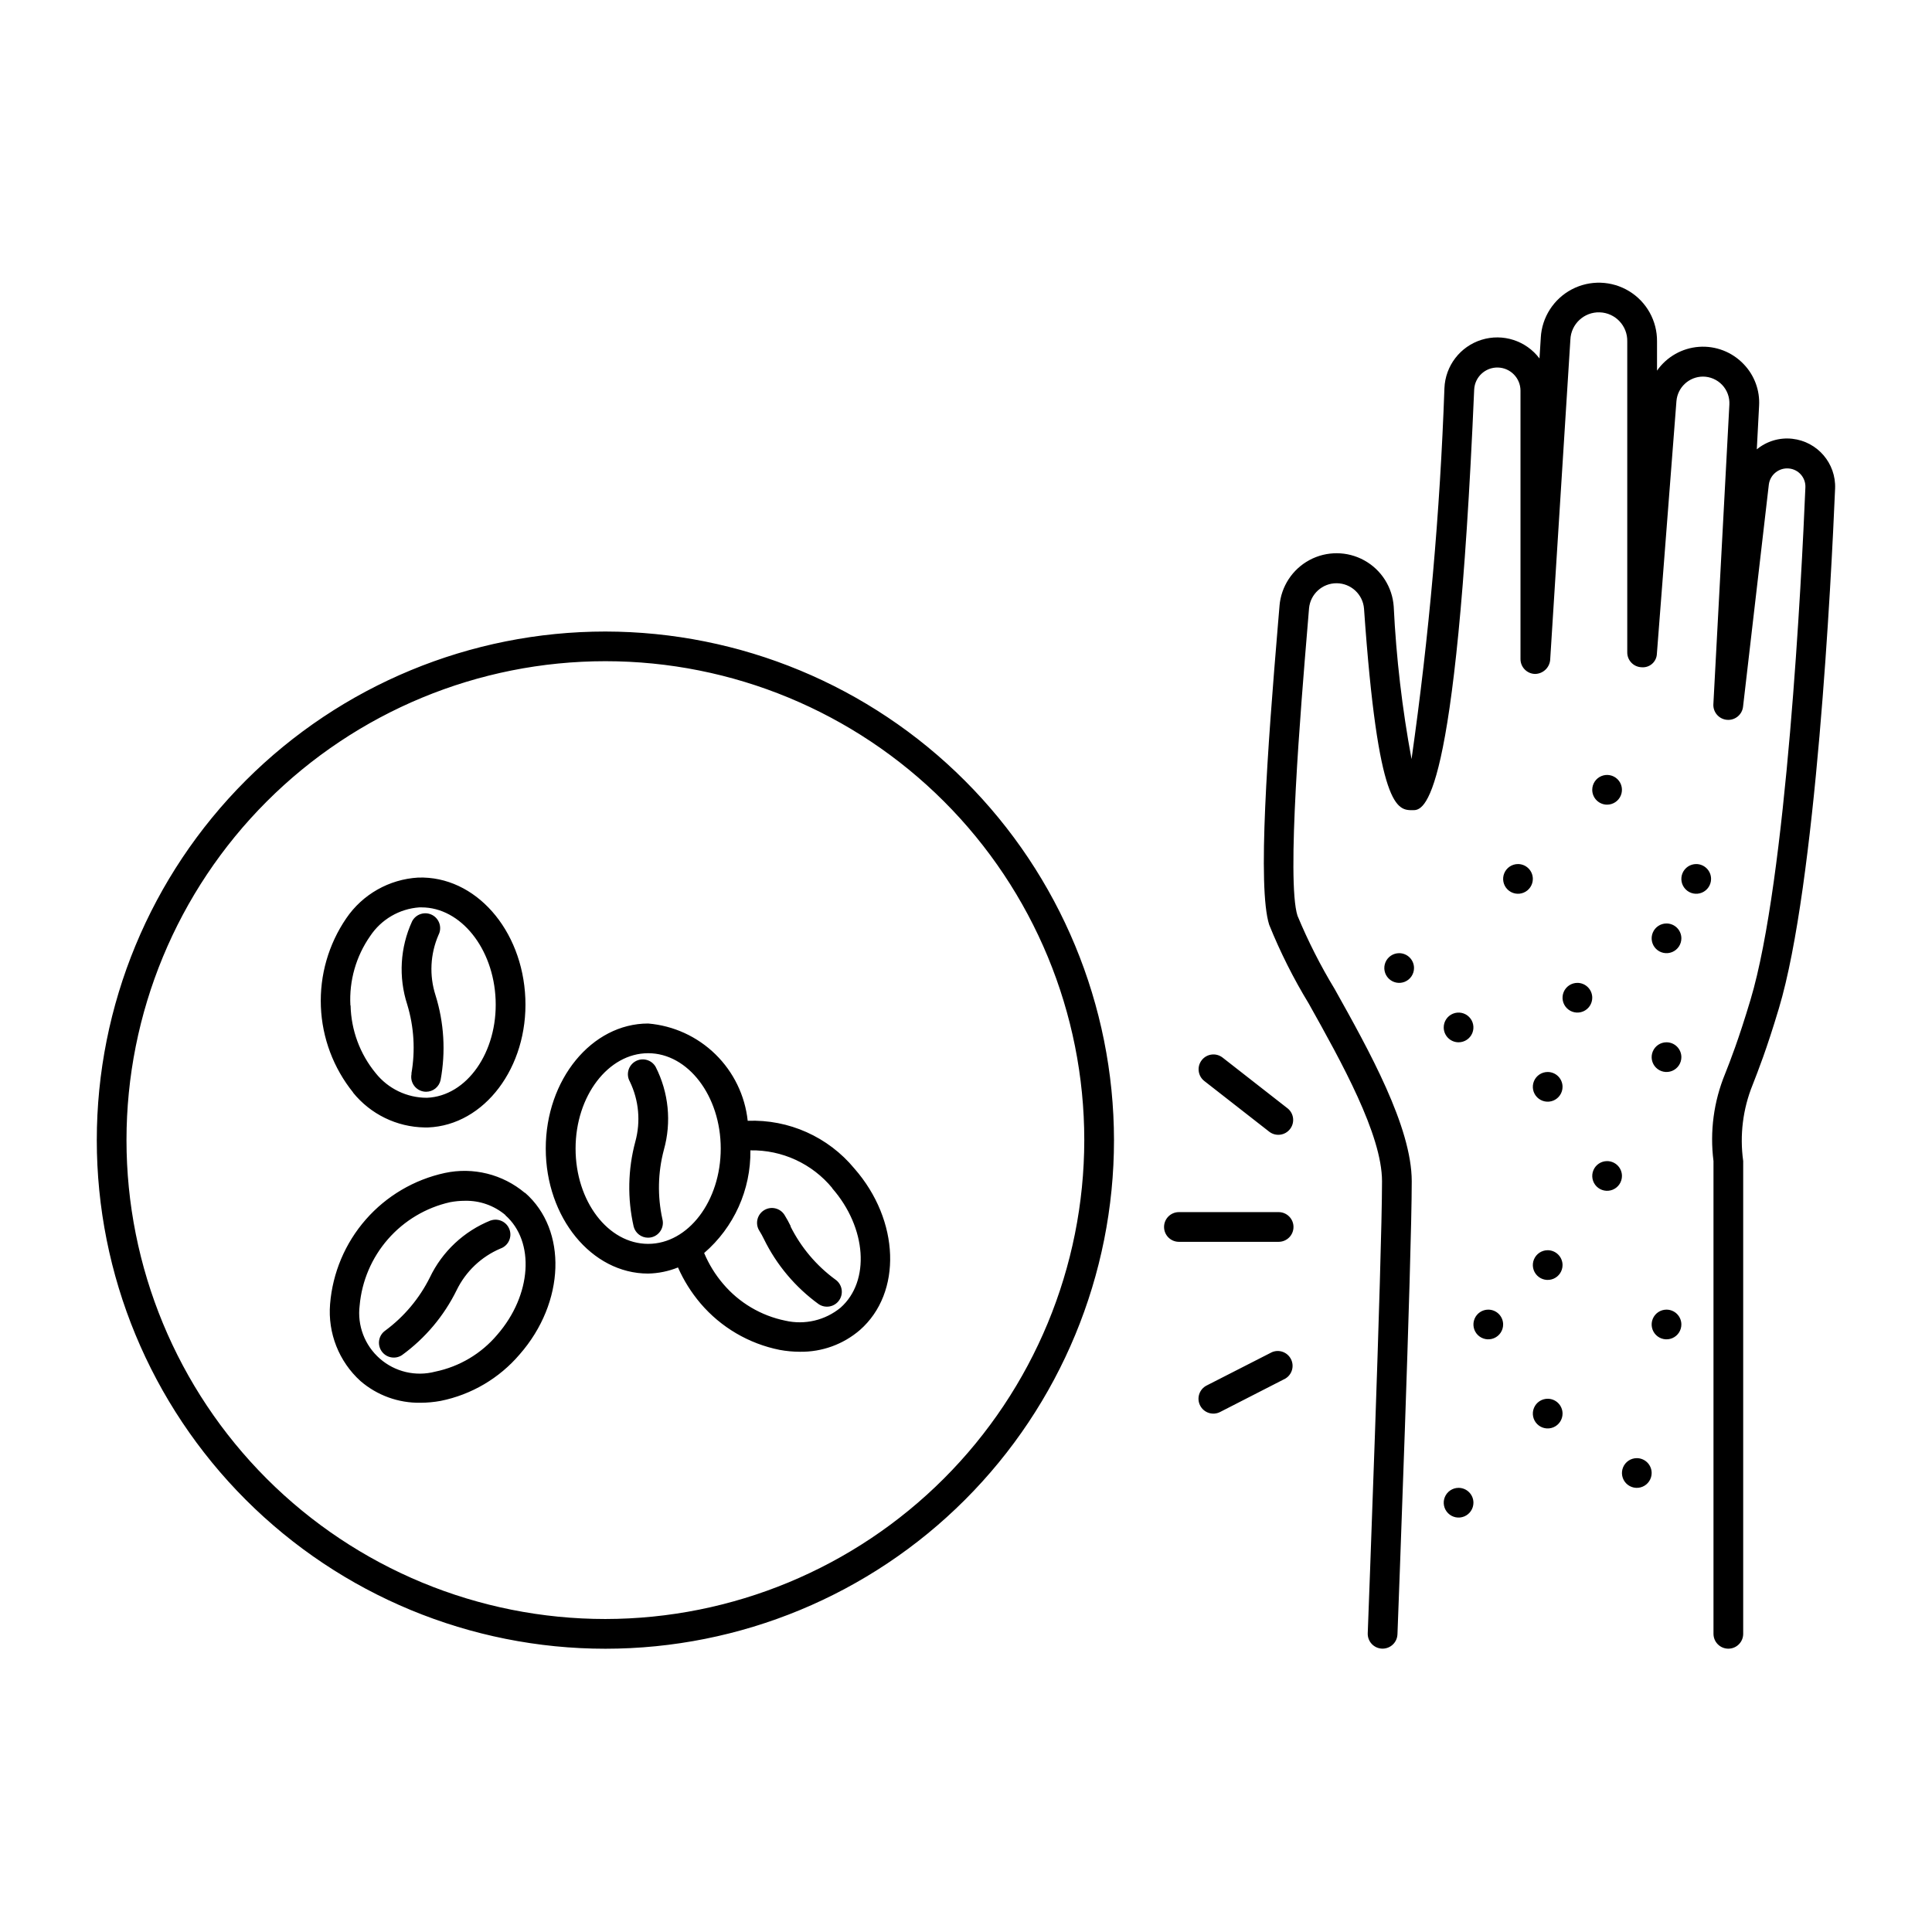 <?xml version="1.0" encoding="UTF-8"?>
<!-- Uploaded to: ICON Repo, www.iconrepo.com, Generator: ICON Repo Mixer Tools -->
<svg fill="#000000" width="800px" height="800px" version="1.1" viewBox="144 144 512 512" xmlns="http://www.w3.org/2000/svg">
 <path d="m630.32 273.49c-1.016 24.043-5.07 105.03-14.902 137.76-3.297 11.02-5.512 16.531-6.949 20.238-2.594 6.391-3.457 13.355-2.504 20.191v125.3c0 2.176-1.762 3.938-3.934 3.938-2.176 0-3.938-1.762-3.938-3.938v-125.28c-0.996-7.832 0.062-15.789 3.062-23.09 1.402-3.551 3.527-8.926 6.731-19.602 9.566-31.883 13.57-112.04 14.562-135.86 0.109-2.555-1.801-4.746-4.344-4.992-2.648-0.266-5.023 1.633-5.348 4.277l-6.816 58.727v-0.004c-0.18 2.176-2.09 3.789-4.266 3.606-2.172-0.18-3.789-2.09-3.606-4.266l4.234-79.285c0.105-1.926-0.586-3.812-1.914-5.211-1.328-1.402-3.172-2.195-5.098-2.199-3.664 0.023-6.707 2.836-7.016 6.488l-5.18 66.914v-0.004c-0.023 1.035-0.477 2.016-1.25 2.703-0.773 0.688-1.797 1.023-2.828 0.926-2.113-0.082-3.781-1.82-3.777-3.934v-82.406c0.098-4.141-3.164-7.582-7.305-7.715-4.141-0.129-7.609 3.106-7.769 7.242l-5.356 84.895c-0.199 2.09-1.953 3.688-4.055 3.691-2.121-0.07-3.809-1.812-3.809-3.938v-71.141c-0.008-3.328-2.664-6.043-5.988-6.125-3.328-0.082-6.117 2.504-6.285 5.828-4.793 111.48-13.453 111.48-16.277 111.48-4.094 0-9.195 0-12.918-53.418v-0.004c-0.309-3.781-3.457-6.699-7.25-6.719s-6.973 2.863-7.32 6.641l-0.371 4.504c-1.828 21.965-5.644 67.699-2.691 76.965 2.789 6.711 6.078 13.203 9.848 19.418 9.102 16.281 20.43 36.543 20.43 50.965 0 20.301-3.629 116-3.785 120.06l-0.004 0.004c-0.082 2.113-1.82 3.785-3.938 3.785h-0.141c-1.043-0.039-2.031-0.488-2.742-1.254-0.711-0.766-1.09-1.781-1.051-2.824 0.039-0.992 3.785-99.613 3.785-119.77 0-12.367-10.77-31.637-19.43-47.121-4.055-6.664-7.559-13.645-10.477-20.879-3.148-9.941-0.449-46.508 2.363-80.004l0.379-4.488-0.004 0.004c0.418-5.133 3.406-9.707 7.941-12.148 4.539-2.438 10.004-2.41 14.516 0.078 4.508 2.484 7.453 7.09 7.812 12.227 0.66 13.57 2.238 27.082 4.723 40.441 4.644-32.59 7.555-65.402 8.715-98.301 0.238-5.918 4.168-11.047 9.82-12.812 5.652-1.766 11.805 0.211 15.371 4.941l0.348-5.512h-0.004c0.297-5.41 3.418-10.27 8.215-12.797 4.797-2.523 10.566-2.34 15.199 0.48 4.629 2.82 7.434 7.863 7.391 13.285v7.769c2.562-3.66 6.641-5.977 11.098-6.305 4.457-0.324 8.828 1.371 11.898 4.621 2.824 2.949 4.293 6.945 4.051 11.02l-0.605 11.523v0.004c2.625-2.168 6.016-3.18 9.398-2.805 6.66 0.73 11.621 6.492 11.352 13.188zm-191.1 172.65c0 35.746-14.199 70.031-39.477 95.309-25.273 25.281-59.559 39.48-95.305 39.484-35.746 0-70.031-14.199-95.309-39.477-25.277-25.277-39.48-59.559-39.48-95.305 0-35.75 14.199-70.031 39.477-95.309 25.277-25.281 59.559-39.48 95.309-39.48 35.73 0.039 69.992 14.25 95.258 39.52 25.27 25.266 39.484 59.523 39.527 95.258zm-7.871 0h-0.004c0-33.66-13.371-65.941-37.172-89.742-23.801-23.801-56.082-37.172-89.738-37.172-33.66 0-65.941 13.371-89.742 37.172s-37.172 56.082-37.172 89.742c0 33.66 13.371 65.941 37.172 89.742 23.801 23.801 56.082 37.172 89.742 37.172 33.645-0.039 65.906-13.422 89.699-37.215 23.793-23.793 37.176-56.051 37.211-89.699zm138.55 5.566c-1.594 0-3.027 0.957-3.637 2.43-0.609 1.469-0.273 3.164 0.852 4.289s2.82 1.461 4.289 0.852c1.473-0.609 2.43-2.043 2.43-3.637 0-1.047-0.418-2.055-1.164-2.793s-1.754-1.148-2.805-1.141zm-15.742-23.617h-0.004c-1.594 0-3.027 0.957-3.637 2.43s-0.273 3.164 0.855 4.289c1.125 1.125 2.816 1.461 4.289 0.855 1.469-0.609 2.43-2.047 2.43-3.637 0-1.051-0.422-2.059-1.164-2.797-0.746-0.738-1.754-1.148-2.805-1.141zm-39.359-31.488h-0.004c-1.594 0-3.027 0.961-3.637 2.43-0.609 1.473-0.273 3.164 0.852 4.289 1.129 1.125 2.82 1.465 4.289 0.855 1.473-0.609 2.43-2.047 2.43-3.637 0-1.051-0.418-2.059-1.164-2.797-0.742-0.738-1.754-1.148-2.801-1.141zm15.742 23.617h-0.004c1.594 0 3.027-0.961 3.637-2.43 0.609-1.473 0.273-3.164-0.852-4.289-1.125-1.129-2.82-1.465-4.289-0.855-1.473 0.609-2.43 2.047-2.43 3.637 0 2.16 1.742 3.918 3.902 3.938zm15.742-47.23v-0.004c-1.594 0-3.027 0.961-3.637 2.43-0.609 1.473-0.273 3.164 0.852 4.289 1.125 1.129 2.82 1.465 4.289 0.855 1.473-0.609 2.43-2.047 2.43-3.637 0-1.051-0.418-2.055-1.164-2.793-0.742-0.742-1.754-1.152-2.801-1.145zm23.617-15.742v-0.004c1.59 0 3.023-0.961 3.633-2.43 0.609-1.473 0.273-3.164-0.852-4.289s-2.82-1.465-4.289-0.855c-1.473 0.609-2.43 2.047-2.43 3.637 0 2.164 1.742 3.918 3.902 3.938zm15.742 62.977v-0.004c-1.594 0-3.027 0.957-3.637 2.43-0.609 1.469-0.273 3.164 0.852 4.289 1.129 1.125 2.82 1.461 4.293 0.852 1.469-0.609 2.43-2.043 2.43-3.637 0-1.047-0.422-2.055-1.164-2.793-0.746-0.738-1.754-1.148-2.805-1.141zm0-31.488v-0.004c-1.594 0-3.027 0.957-3.637 2.43-0.609 1.469-0.273 3.164 0.852 4.289 1.129 1.125 2.82 1.461 4.293 0.852 1.469-0.609 2.43-2.043 2.43-3.637 0-1.047-0.422-2.055-1.164-2.793-0.746-0.738-1.754-1.148-2.805-1.141zm7.871-15.742v-0.008c-1.59 0-3.027 0.961-3.637 2.43-0.609 1.473-0.27 3.164 0.855 4.289 1.125 1.129 2.816 1.465 4.289 0.855 1.469-0.609 2.43-2.047 2.43-3.637 0-1.051-0.418-2.055-1.164-2.793-0.746-0.742-1.754-1.152-2.805-1.145zm-31.488 31.488v-0.008c-1.59 0-3.027 0.961-3.637 2.43-0.609 1.473-0.27 3.164 0.855 4.289 1.125 1.129 2.816 1.465 4.289 0.855 1.469-0.609 2.43-2.047 2.43-3.637 0-1.051-0.418-2.055-1.164-2.793-0.746-0.742-1.754-1.152-2.805-1.145zm-7.871 70.848v-0.008c-1.594 0-3.027 0.961-3.637 2.43-0.609 1.473-0.273 3.164 0.855 4.293 1.125 1.125 2.816 1.461 4.289 0.852 1.469-0.609 2.43-2.043 2.43-3.637 0-1.051-0.422-2.055-1.164-2.793-0.746-0.742-1.754-1.152-2.805-1.145zm31.488 15.742v-0.004c-1.594 0-3.027 0.957-3.637 2.43-0.609 1.469-0.273 3.164 0.852 4.289 1.129 1.125 2.82 1.461 4.293 0.852 1.469-0.609 2.43-2.043 2.43-3.633 0-1.051-0.422-2.059-1.164-2.797-0.746-0.738-1.754-1.148-2.805-1.141zm-47.23 0v-0.004c-1.594 0-3.027 0.957-3.637 2.43-0.609 1.469-0.273 3.164 0.852 4.289s2.82 1.461 4.289 0.852c1.473-0.609 2.43-2.043 2.43-3.633 0-1.051-0.418-2.059-1.164-2.797s-1.754-1.148-2.805-1.141zm15.742 23.617v-0.004c-1.594 0-3.027 0.957-3.637 2.43-0.609 1.469-0.273 3.164 0.855 4.289 1.125 1.125 2.816 1.461 4.289 0.852 1.469-0.609 2.43-2.043 2.43-3.637 0-1.047-0.422-2.055-1.164-2.793-0.746-0.738-1.754-1.152-2.805-1.141zm23.617 15.742v-0.004c-1.594 0-3.027 0.961-3.637 2.43-0.609 1.473-0.273 3.164 0.852 4.289s2.82 1.465 4.289 0.855c1.473-0.609 2.43-2.047 2.43-3.637 0-1.051-0.418-2.055-1.164-2.797-0.742-0.738-1.754-1.148-2.801-1.141zm-47.23 7.871-0.004-0.004c-1.59 0-3.027 0.961-3.637 2.43-0.609 1.473-0.27 3.164 0.855 4.289 1.125 1.129 2.816 1.465 4.289 0.855 1.469-0.609 2.43-2.047 2.43-3.637 0-1.051-0.418-2.055-1.164-2.793-0.746-0.742-1.754-1.152-2.805-1.145zm-50.109-94.332c1.719 1.262 4.125 0.93 5.434-0.75 1.312-1.68 1.051-4.098-0.59-5.453l-17.27-13.492h-0.004c-1.711-1.34-4.188-1.039-5.523 0.676-1.34 1.711-1.039 4.188 0.676 5.527zm2.418 21.254h-26.426c-2.176 0-3.938 1.762-3.938 3.934 0 2.176 1.762 3.938 3.938 3.938h26.426c2.172 0 3.938-1.762 3.938-3.938 0-2.172-1.766-3.934-3.938-3.934zm-1.77 37.117-17.32 8.84c-1.938 0.988-2.703 3.359-1.715 5.297s3.359 2.707 5.297 1.715l17.27-8.84c1.785-1.055 2.445-3.309 1.512-5.156-0.93-1.852-3.137-2.664-5.043-1.855zm-168.68-77.082c-1.887 1.066-2.559 3.461-1.496 5.352 2.406 4.965 2.922 10.637 1.457 15.957-1.973 7.352-2.121 15.074-0.434 22.496 0.457 1.73 2.019 2.938 3.812 2.938 0.336 0 0.672-0.043 0.996-0.125 2.102-0.555 3.356-2.703 2.805-4.805-1.336-6.055-1.203-12.344 0.387-18.34 2.066-7.348 1.289-15.203-2.176-22.004-1.074-1.879-3.465-2.535-5.352-1.469zm58.023 28.418c12.043 13.73 12.699 32.93 1.465 42.793v-0.004c-4.414 3.809-10.078 5.859-15.91 5.766-1.793-0.004-3.586-0.168-5.352-0.496-8.184-1.633-15.578-5.977-20.988-12.328-2.434-2.871-4.445-6.074-5.965-9.52-2.523 1.02-5.215 1.57-7.934 1.621-14.957 0-27.109-14.871-27.109-33.133-0.004-18.262 12.184-33.133 27.141-33.133 6.707 0.562 13.008 3.445 17.82 8.148 4.816 4.707 7.84 10.941 8.559 17.633 10.883-0.422 21.336 4.254 28.273 12.652zm-54.652 19.961c10.613 0 19.23-11.336 19.23-25.262 0-13.926-8.66-25.262-19.23-25.262-10.57 0-19.238 11.328-19.238 25.262-0.004 13.934 8.594 25.262 19.238 25.262zm48.805-14.77v0.004c-5.328-6.481-13.324-10.168-21.711-10.016 0.137 10.434-4.352 20.395-12.258 27.207 1.242 2.965 2.938 5.719 5.023 8.164 4.238 5.008 10.039 8.445 16.469 9.762 5.156 1.188 10.57-0.082 14.656-3.441 7.914-7 6.938-21.215-2.242-31.676zm-11.02 10.109c-0.5-1.027-1.051-2.027-1.652-3-1.156-1.844-3.586-2.402-5.43-1.246-1.844 1.152-2.402 3.586-1.246 5.426 0.445 0.707 0.848 1.438 1.211 2.191 3.348 6.852 8.328 12.777 14.5 17.254 1.801 1.223 4.25 0.754 5.473-1.047 0.586-0.863 0.805-1.926 0.609-2.953-0.199-1.023-0.793-1.93-1.656-2.519-5.031-3.688-9.105-8.523-11.887-14.105zm-70.398-8.863c11.25 9.848 10.613 29.047-1.426 42.793-5.402 6.348-12.781 10.695-20.949 12.344-1.77 0.324-3.566 0.492-5.367 0.496-5.828 0.094-11.484-1.957-15.895-5.762-5.703-5.176-8.676-12.707-8.047-20.383 0.668-8.293 3.984-16.148 9.461-22.41 5.481-6.258 12.828-10.586 20.957-12.344 7.496-1.609 15.316 0.332 21.184 5.266zm-5.18 5.918h-0.004c-3-2.543-6.828-3.898-10.758-3.809-1.324 0-2.641 0.125-3.938 0.371-6.383 1.434-12.145 4.863-16.453 9.785-4.305 4.922-6.941 11.086-7.516 17.602-0.664 5.289 1.344 10.562 5.356 14.074 4.012 3.512 9.504 4.805 14.66 3.449 6.43-1.324 12.223-4.769 16.453-9.785 9.125-10.48 10.078-24.695 2.117-31.688zm-3.938 1.395c-7.082 2.844-12.84 8.238-16.129 15.121-2.773 5.559-6.816 10.379-11.809 14.07-1.762 1.234-2.203 3.652-0.996 5.434 1.211 1.777 3.621 2.258 5.418 1.074 6.16-4.477 11.137-10.387 14.492-17.223 2.414-4.953 6.535-8.867 11.605-11.02 2.051-0.719 3.133-2.965 2.414-5.016-0.715-2.051-2.961-3.133-5.012-2.418zm-36.449-33.898v0.004c-5.223-6.477-8.223-14.461-8.555-22.773-0.332-8.312 2.023-16.512 6.715-23.383 4.328-6.367 11.371-10.359 19.059-10.809 15.129-0.512 27.672 13.777 28.41 32.023 0.738 18.246-10.84 33.598-25.773 34.195h-0.914c-7.387-0.117-14.344-3.508-18.988-9.254zm-0.684-23.082v0.004c0.145 6.555 2.484 12.875 6.652 17.941 3.293 4.133 8.293 6.539 13.578 6.531 10.586-0.426 18.758-12.098 18.207-25.977-0.543-13.656-9.289-24.48-19.633-24.48h-0.598c-5.273 0.379-10.074 3.184-13.004 7.586-3.758 5.375-5.609 11.852-5.25 18.398zm16.16 18.105v0.004c-0.457 2.121 0.887 4.211 3.008 4.676 0.277 0.062 0.559 0.094 0.844 0.094 1.848 0 3.445-1.289 3.84-3.094 1.387-7.484 0.926-15.195-1.34-22.465-1.688-5.254-1.406-10.938 0.789-15.996 0.996-1.934 0.234-4.309-1.695-5.305-1.934-0.992-4.309-0.234-5.305 1.699-3.18 6.922-3.641 14.793-1.289 22.039 1.801 5.938 2.18 12.211 1.102 18.32z"/>
</svg>